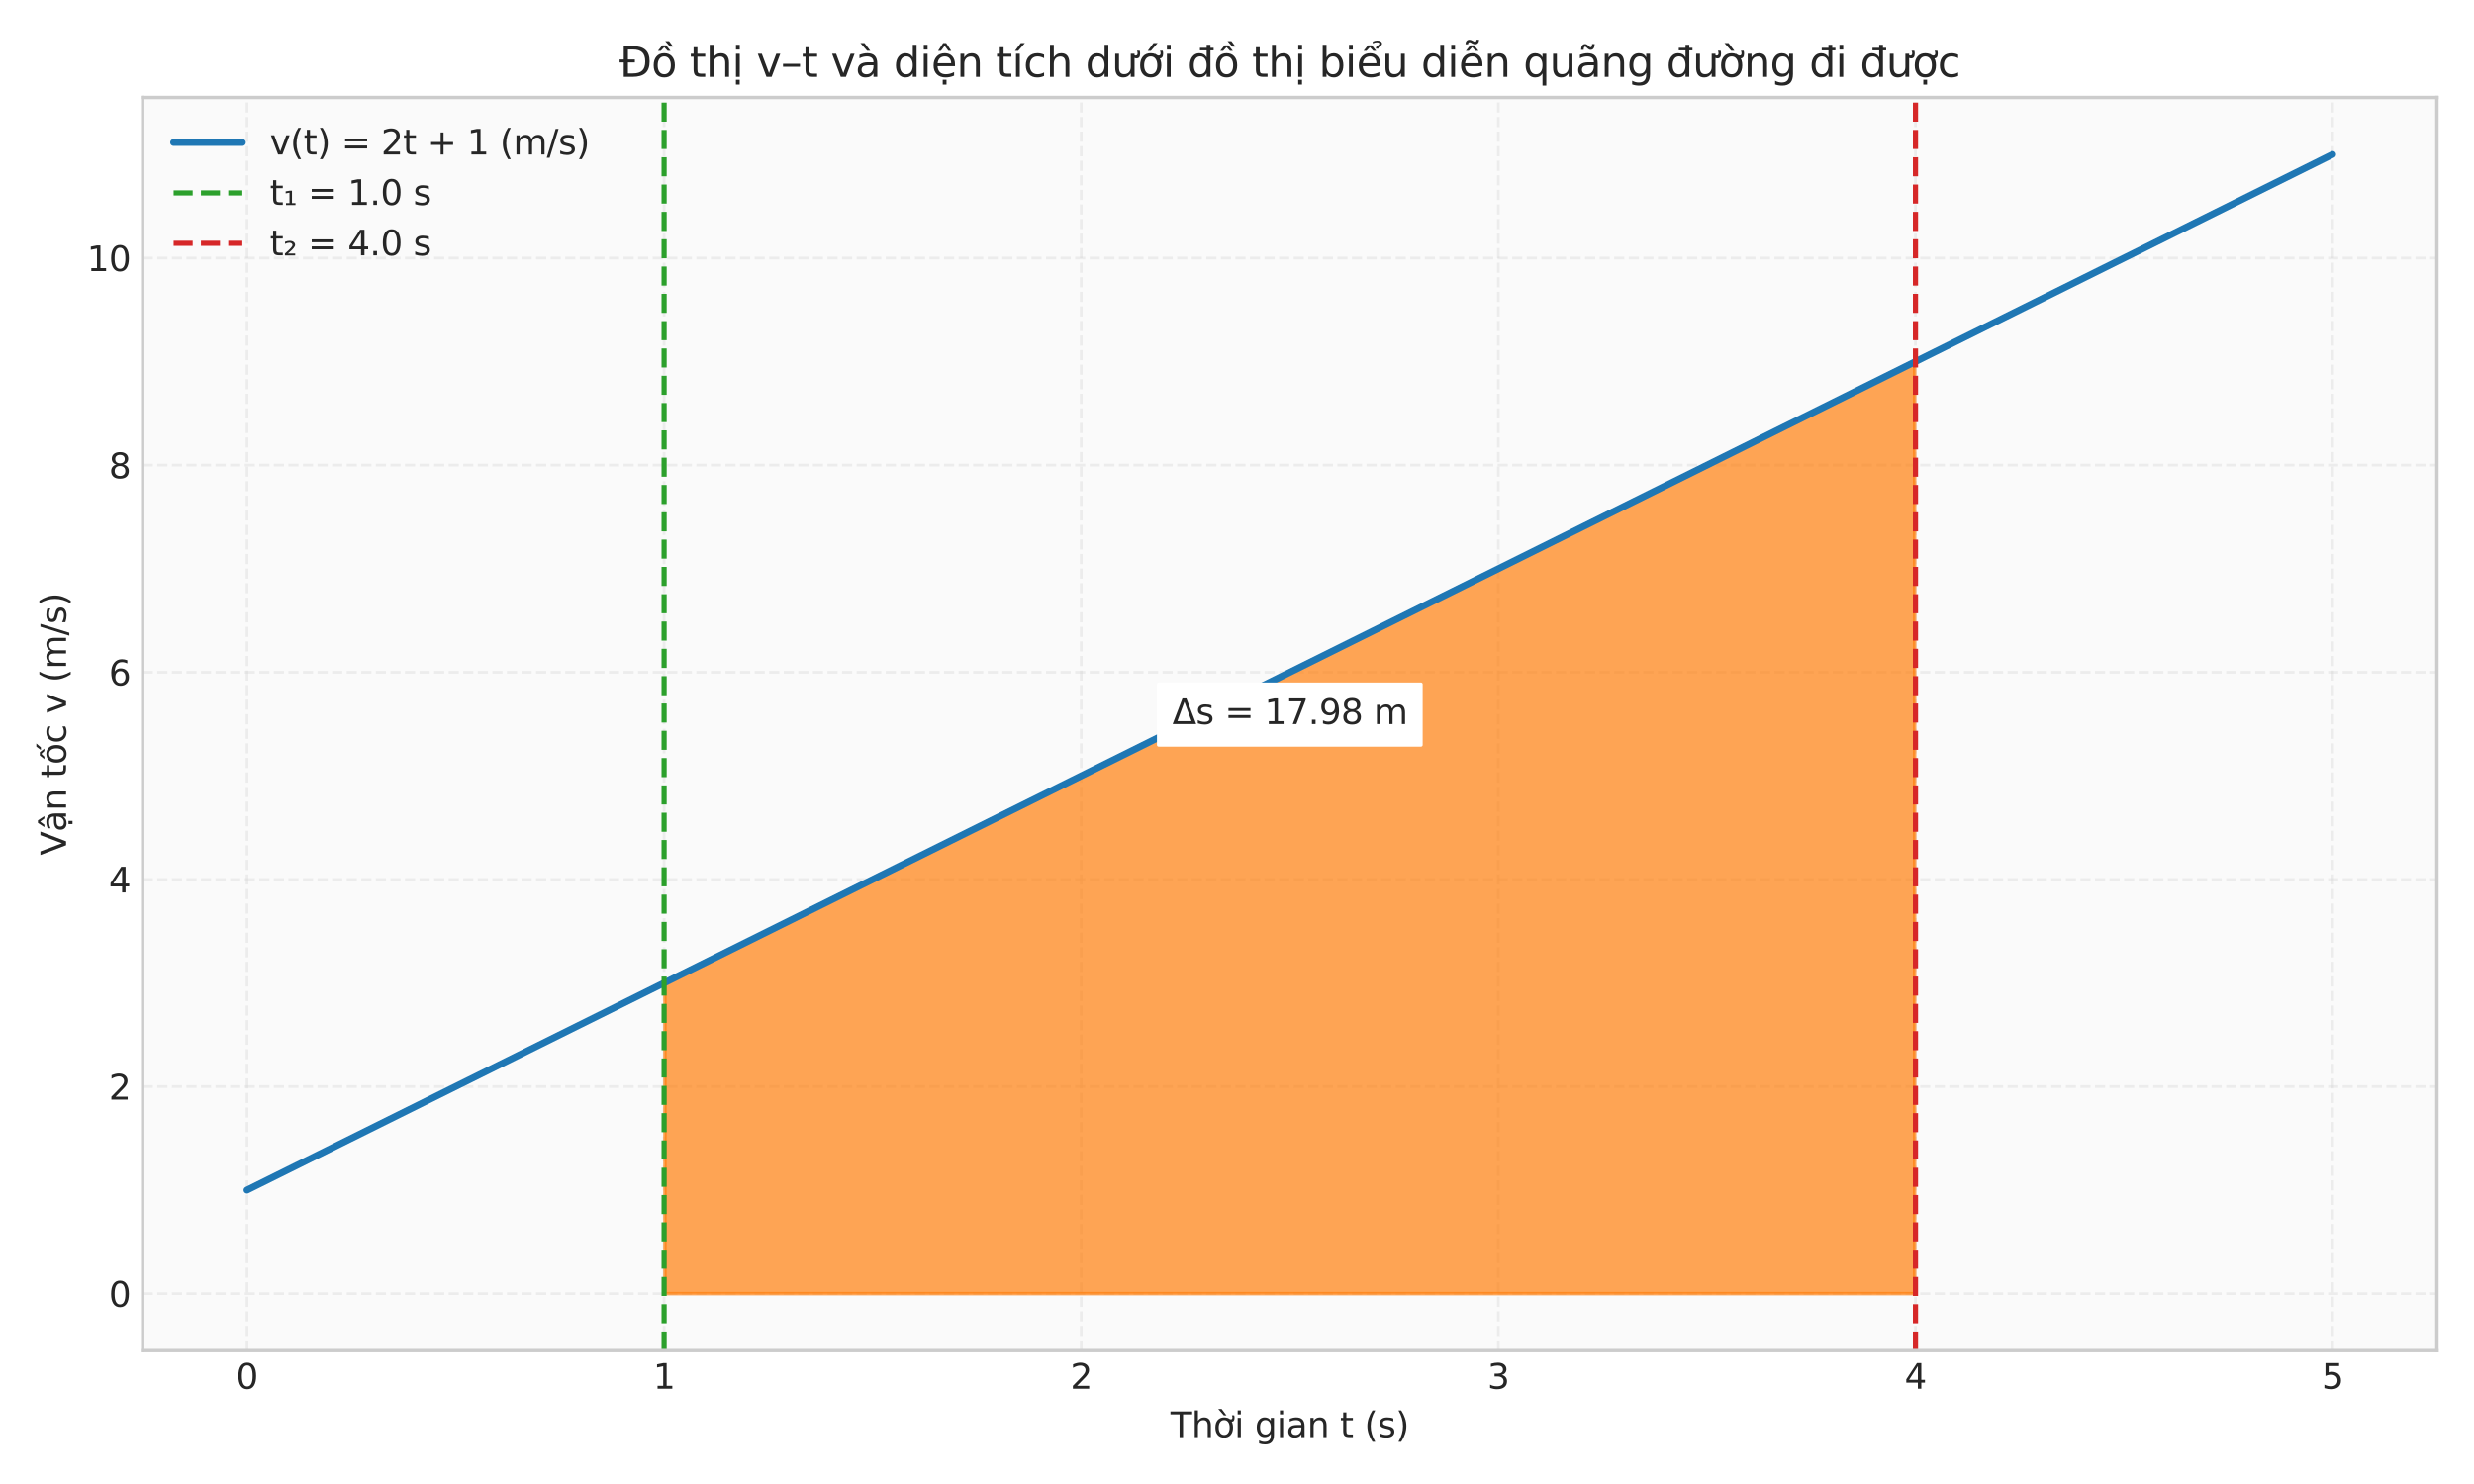 <?xml version="1.0" encoding="utf-8" standalone="no"?>
<!DOCTYPE svg PUBLIC "-//W3C//DTD SVG 1.1//EN"
  "http://www.w3.org/Graphics/SVG/1.1/DTD/svg11.dtd">
<svg xmlns:xlink="http://www.w3.org/1999/xlink" width="720pt" height="432pt" viewBox="0 0 720 432" xmlns="http://www.w3.org/2000/svg" version="1.1">
 <defs>
  <style type="text/css">*{stroke-linejoin: round; stroke-linecap: butt}</style>
 </defs>
 <g id="figure_1">
  <g id="patch_1">
   <path d="M 0 432 
L 720 432 
L 720 0 
L 0 0 
z
" style="fill: #ffffff"/>
  </g>
  <g id="axes_1">
   <g id="patch_2">
    <path d="M 41.531 393.18 
L 709.2 393.18 
L 709.2 28.376 
L 41.531 28.376 
z
" style="fill: #fafafa"/>
   </g>
   <g id="matplotlib.axis_1">
    <g id="xtick_1">
     <g id="line2d_1">
      <path d="M 71.88 393.18 
L 71.88 28.376 
" clip-path="url(#p035bc5ed68)" style="fill: none; stroke-dasharray: 2.96,1.28; stroke-dashoffset: 0; stroke: #cccccc; stroke-opacity: 0.3; stroke-width: 0.8"/>
     </g>
     <g id="line2d_2"/>
     <g id="text_1">
      <!-- 0 -->
      <g style="fill: #262626" transform="translate(68.699 404.278) scale(0.1 -0.1)">
       <defs>
        <path id="DejaVuSans-30" d="M 2034 4250 
Q 1547 4250 1301 3770 
Q 1056 3291 1056 2328 
Q 1056 1369 1301 889 
Q 1547 409 2034 409 
Q 2525 409 2770 889 
Q 3016 1369 3016 2328 
Q 3016 3291 2770 3770 
Q 2525 4250 2034 4250 
z
M 2034 4750 
Q 2819 4750 3233 4129 
Q 3647 3509 3647 2328 
Q 3647 1150 3233 529 
Q 2819 -91 2034 -91 
Q 1250 -91 836 529 
Q 422 1150 422 2328 
Q 422 3509 836 4129 
Q 1250 4750 2034 4750 
z
" transform="scale(0.016)"/>
       </defs>
       <use xlink:href="#DejaVuSans-30"/>
      </g>
     </g>
    </g>
    <g id="xtick_2">
     <g id="line2d_3">
      <path d="M 193.274 393.18 
L 193.274 28.376 
" clip-path="url(#p035bc5ed68)" style="fill: none; stroke-dasharray: 2.96,1.28; stroke-dashoffset: 0; stroke: #cccccc; stroke-opacity: 0.3; stroke-width: 0.8"/>
     </g>
     <g id="line2d_4"/>
     <g id="text_2">
      <!-- 1 -->
      <g style="fill: #262626" transform="translate(190.093 404.278) scale(0.1 -0.1)">
       <defs>
        <path id="DejaVuSans-31" d="M 794 531 
L 1825 531 
L 1825 4091 
L 703 3866 
L 703 4441 
L 1819 4666 
L 2450 4666 
L 2450 531 
L 3481 531 
L 3481 0 
L 794 0 
L 794 531 
z
" transform="scale(0.016)"/>
       </defs>
       <use xlink:href="#DejaVuSans-31"/>
      </g>
     </g>
    </g>
    <g id="xtick_3">
     <g id="line2d_5">
      <path d="M 314.668 393.18 
L 314.668 28.376 
" clip-path="url(#p035bc5ed68)" style="fill: none; stroke-dasharray: 2.96,1.28; stroke-dashoffset: 0; stroke: #cccccc; stroke-opacity: 0.3; stroke-width: 0.8"/>
     </g>
     <g id="line2d_6"/>
     <g id="text_3">
      <!-- 2 -->
      <g style="fill: #262626" transform="translate(311.487 404.278) scale(0.1 -0.1)">
       <defs>
        <path id="DejaVuSans-32" d="M 1228 531 
L 3431 531 
L 3431 0 
L 469 0 
L 469 531 
Q 828 903 1448 1529 
Q 2069 2156 2228 2338 
Q 2531 2678 2651 2914 
Q 2772 3150 2772 3378 
Q 2772 3750 2511 3984 
Q 2250 4219 1831 4219 
Q 1534 4219 1204 4116 
Q 875 4013 500 3803 
L 500 4441 
Q 881 4594 1212 4672 
Q 1544 4750 1819 4750 
Q 2544 4750 2975 4387 
Q 3406 4025 3406 3419 
Q 3406 3131 3298 2873 
Q 3191 2616 2906 2266 
Q 2828 2175 2409 1742 
Q 1991 1309 1228 531 
z
" transform="scale(0.016)"/>
       </defs>
       <use xlink:href="#DejaVuSans-32"/>
      </g>
     </g>
    </g>
    <g id="xtick_4">
     <g id="line2d_7">
      <path d="M 436.063 393.18 
L 436.063 28.376 
" clip-path="url(#p035bc5ed68)" style="fill: none; stroke-dasharray: 2.96,1.28; stroke-dashoffset: 0; stroke: #cccccc; stroke-opacity: 0.3; stroke-width: 0.8"/>
     </g>
     <g id="line2d_8"/>
     <g id="text_4">
      <!-- 3 -->
      <g style="fill: #262626" transform="translate(432.882 404.278) scale(0.1 -0.1)">
       <defs>
        <path id="DejaVuSans-33" d="M 2597 2516 
Q 3050 2419 3304 2112 
Q 3559 1806 3559 1356 
Q 3559 666 3084 287 
Q 2609 -91 1734 -91 
Q 1441 -91 1130 -33 
Q 819 25 488 141 
L 488 750 
Q 750 597 1062 519 
Q 1375 441 1716 441 
Q 2309 441 2620 675 
Q 2931 909 2931 1356 
Q 2931 1769 2642 2001 
Q 2353 2234 1838 2234 
L 1294 2234 
L 1294 2753 
L 1863 2753 
Q 2328 2753 2575 2939 
Q 2822 3125 2822 3475 
Q 2822 3834 2567 4026 
Q 2313 4219 1838 4219 
Q 1578 4219 1281 4162 
Q 984 4106 628 3988 
L 628 4550 
Q 988 4650 1302 4700 
Q 1616 4750 1894 4750 
Q 2613 4750 3031 4423 
Q 3450 4097 3450 3541 
Q 3450 3153 3228 2886 
Q 3006 2619 2597 2516 
z
" transform="scale(0.016)"/>
       </defs>
       <use xlink:href="#DejaVuSans-33"/>
      </g>
     </g>
    </g>
    <g id="xtick_5">
     <g id="line2d_9">
      <path d="M 557.457 393.18 
L 557.457 28.376 
" clip-path="url(#p035bc5ed68)" style="fill: none; stroke-dasharray: 2.96,1.28; stroke-dashoffset: 0; stroke: #cccccc; stroke-opacity: 0.3; stroke-width: 0.8"/>
     </g>
     <g id="line2d_10"/>
     <g id="text_5">
      <!-- 4 -->
      <g style="fill: #262626" transform="translate(554.276 404.278) scale(0.1 -0.1)">
       <defs>
        <path id="DejaVuSans-34" d="M 2419 4116 
L 825 1625 
L 2419 1625 
L 2419 4116 
z
M 2253 4666 
L 3047 4666 
L 3047 1625 
L 3713 1625 
L 3713 1100 
L 3047 1100 
L 3047 0 
L 2419 0 
L 2419 1100 
L 313 1100 
L 313 1709 
L 2253 4666 
z
" transform="scale(0.016)"/>
       </defs>
       <use xlink:href="#DejaVuSans-34"/>
      </g>
     </g>
    </g>
    <g id="xtick_6">
     <g id="line2d_11">
      <path d="M 678.851 393.18 
L 678.851 28.376 
" clip-path="url(#p035bc5ed68)" style="fill: none; stroke-dasharray: 2.96,1.28; stroke-dashoffset: 0; stroke: #cccccc; stroke-opacity: 0.3; stroke-width: 0.8"/>
     </g>
     <g id="line2d_12"/>
     <g id="text_6">
      <!-- 5 -->
      <g style="fill: #262626" transform="translate(675.67 404.278) scale(0.1 -0.1)">
       <defs>
        <path id="DejaVuSans-35" d="M 691 4666 
L 3169 4666 
L 3169 4134 
L 1269 4134 
L 1269 2991 
Q 1406 3038 1543 3061 
Q 1681 3084 1819 3084 
Q 2600 3084 3056 2656 
Q 3513 2228 3513 1497 
Q 3513 744 3044 326 
Q 2575 -91 1722 -91 
Q 1428 -91 1123 -41 
Q 819 9 494 109 
L 494 744 
Q 775 591 1075 516 
Q 1375 441 1709 441 
Q 2250 441 2565 725 
Q 2881 1009 2881 1497 
Q 2881 1984 2565 2268 
Q 2250 2553 1709 2553 
Q 1456 2553 1204 2497 
Q 953 2441 691 2322 
L 691 4666 
z
" transform="scale(0.016)"/>
       </defs>
       <use xlink:href="#DejaVuSans-35"/>
      </g>
     </g>
    </g>
    <g id="text_7">
     <!-- Thời gian t (s) -->
     <g style="fill: #262626" transform="translate(340.665 418.357) scale(0.1 -0.1)">
      <defs>
       <path id="DejaVuSans-54" d="M -19 4666 
L 3928 4666 
L 3928 4134 
L 2272 4134 
L 2272 0 
L 1638 0 
L 1638 4134 
L -19 4134 
L -19 4666 
z
" transform="scale(0.016)"/>
       <path id="DejaVuSans-68" d="M 3513 2113 
L 3513 0 
L 2938 0 
L 2938 2094 
Q 2938 2591 2744 2837 
Q 2550 3084 2163 3084 
Q 1697 3084 1428 2787 
Q 1159 2491 1159 1978 
L 1159 0 
L 581 0 
L 581 4863 
L 1159 4863 
L 1159 2956 
Q 1366 3272 1645 3428 
Q 1925 3584 2291 3584 
Q 2894 3584 3203 3211 
Q 3513 2838 3513 2113 
z
" transform="scale(0.016)"/>
       <path id="DejaVuSans-1edd" d="M 1507 5119 
L 2388 3950 
L 1910 3950 
L 891 5119 
L 1507 5119 
z
M 2622 3136 
L 2622 3508 
Q 2813 3367 2950 3300 
Q 3088 3233 3185 3233 
Q 3328 3233 3400 3319 
Q 3472 3405 3472 3573 
Q 3472 3673 3448 3770 
Q 3425 3867 3378 3964 
L 3794 3964 
Q 3825 3845 3840 3739 
Q 3856 3633 3856 3539 
Q 3856 3158 3720 2978 
Q 3585 2798 3294 2798 
Q 3144 2798 2980 2881 
Q 2816 2964 2622 3136 
z
M 1975 3097 
Q 1513 3097 1244 2736 
Q 975 2375 975 1747 
Q 975 1119 1242 758 
Q 1510 397 1975 397 
Q 2435 397 2703 759 
Q 2972 1122 2972 1747 
Q 2972 2369 2703 2733 
Q 2435 3097 1975 3097 
z
M 1975 3584 
Q 2725 3584 3153 3096 
Q 3582 2609 3582 1747 
Q 3582 888 3153 398 
Q 2725 -91 1975 -91 
Q 1222 -91 795 398 
Q 369 888 369 1747 
Q 369 2609 795 3096 
Q 1222 3584 1975 3584 
z
" transform="scale(0.016)"/>
       <path id="DejaVuSans-69" d="M 603 3500 
L 1178 3500 
L 1178 0 
L 603 0 
L 603 3500 
z
M 603 4863 
L 1178 4863 
L 1178 4134 
L 603 4134 
L 603 4863 
z
" transform="scale(0.016)"/>
       <path id="DejaVuSans-20" transform="scale(0.016)"/>
       <path id="DejaVuSans-67" d="M 2906 1791 
Q 2906 2416 2648 2759 
Q 2391 3103 1925 3103 
Q 1463 3103 1205 2759 
Q 947 2416 947 1791 
Q 947 1169 1205 825 
Q 1463 481 1925 481 
Q 2391 481 2648 825 
Q 2906 1169 2906 1791 
z
M 3481 434 
Q 3481 -459 3084 -895 
Q 2688 -1331 1869 -1331 
Q 1566 -1331 1297 -1286 
Q 1028 -1241 775 -1147 
L 775 -588 
Q 1028 -725 1275 -790 
Q 1522 -856 1778 -856 
Q 2344 -856 2625 -561 
Q 2906 -266 2906 331 
L 2906 616 
Q 2728 306 2450 153 
Q 2172 0 1784 0 
Q 1141 0 747 490 
Q 353 981 353 1791 
Q 353 2603 747 3093 
Q 1141 3584 1784 3584 
Q 2172 3584 2450 3431 
Q 2728 3278 2906 2969 
L 2906 3500 
L 3481 3500 
L 3481 434 
z
" transform="scale(0.016)"/>
       <path id="DejaVuSans-61" d="M 2194 1759 
Q 1497 1759 1228 1600 
Q 959 1441 959 1056 
Q 959 750 1161 570 
Q 1363 391 1709 391 
Q 2188 391 2477 730 
Q 2766 1069 2766 1631 
L 2766 1759 
L 2194 1759 
z
M 3341 1997 
L 3341 0 
L 2766 0 
L 2766 531 
Q 2569 213 2275 61 
Q 1981 -91 1556 -91 
Q 1019 -91 701 211 
Q 384 513 384 1019 
Q 384 1609 779 1909 
Q 1175 2209 1959 2209 
L 2766 2209 
L 2766 2266 
Q 2766 2663 2505 2880 
Q 2244 3097 1772 3097 
Q 1472 3097 1187 3025 
Q 903 2953 641 2809 
L 641 3341 
Q 956 3463 1253 3523 
Q 1550 3584 1831 3584 
Q 2591 3584 2966 3190 
Q 3341 2797 3341 1997 
z
" transform="scale(0.016)"/>
       <path id="DejaVuSans-6e" d="M 3513 2113 
L 3513 0 
L 2938 0 
L 2938 2094 
Q 2938 2591 2744 2837 
Q 2550 3084 2163 3084 
Q 1697 3084 1428 2787 
Q 1159 2491 1159 1978 
L 1159 0 
L 581 0 
L 581 3500 
L 1159 3500 
L 1159 2956 
Q 1366 3272 1645 3428 
Q 1925 3584 2291 3584 
Q 2894 3584 3203 3211 
Q 3513 2838 3513 2113 
z
" transform="scale(0.016)"/>
       <path id="DejaVuSans-74" d="M 1172 4494 
L 1172 3500 
L 2356 3500 
L 2356 3053 
L 1172 3053 
L 1172 1153 
Q 1172 725 1289 603 
Q 1406 481 1766 481 
L 2356 481 
L 2356 0 
L 1766 0 
Q 1100 0 847 248 
Q 594 497 594 1153 
L 594 3053 
L 172 3053 
L 172 3500 
L 594 3500 
L 594 4494 
L 1172 4494 
z
" transform="scale(0.016)"/>
       <path id="DejaVuSans-28" d="M 1984 4856 
Q 1566 4138 1362 3434 
Q 1159 2731 1159 2009 
Q 1159 1288 1364 580 
Q 1569 -128 1984 -844 
L 1484 -844 
Q 1016 -109 783 600 
Q 550 1309 550 2009 
Q 550 2706 781 3412 
Q 1013 4119 1484 4856 
L 1984 4856 
z
" transform="scale(0.016)"/>
       <path id="DejaVuSans-73" d="M 2834 3397 
L 2834 2853 
Q 2591 2978 2328 3040 
Q 2066 3103 1784 3103 
Q 1356 3103 1142 2972 
Q 928 2841 928 2578 
Q 928 2378 1081 2264 
Q 1234 2150 1697 2047 
L 1894 2003 
Q 2506 1872 2764 1633 
Q 3022 1394 3022 966 
Q 3022 478 2636 193 
Q 2250 -91 1575 -91 
Q 1294 -91 989 -36 
Q 684 19 347 128 
L 347 722 
Q 666 556 975 473 
Q 1284 391 1588 391 
Q 1994 391 2212 530 
Q 2431 669 2431 922 
Q 2431 1156 2273 1281 
Q 2116 1406 1581 1522 
L 1381 1569 
Q 847 1681 609 1914 
Q 372 2147 372 2553 
Q 372 3047 722 3315 
Q 1072 3584 1716 3584 
Q 2034 3584 2315 3537 
Q 2597 3491 2834 3397 
z
" transform="scale(0.016)"/>
       <path id="DejaVuSans-29" d="M 513 4856 
L 1013 4856 
Q 1481 4119 1714 3412 
Q 1947 2706 1947 2009 
Q 1947 1309 1714 600 
Q 1481 -109 1013 -844 
L 513 -844 
Q 928 -128 1133 580 
Q 1338 1288 1338 2009 
Q 1338 2731 1133 3434 
Q 928 4138 513 4856 
z
" transform="scale(0.016)"/>
      </defs>
      <use xlink:href="#DejaVuSans-54"/>
      <use xlink:href="#DejaVuSans-68" transform="translate(61.084 0)"/>
      <use xlink:href="#DejaVuSans-1edd" transform="translate(124.463 0)"/>
      <use xlink:href="#DejaVuSans-69" transform="translate(185.645 0)"/>
      <use xlink:href="#DejaVuSans-20" transform="translate(213.428 0)"/>
      <use xlink:href="#DejaVuSans-67" transform="translate(245.215 0)"/>
      <use xlink:href="#DejaVuSans-69" transform="translate(308.691 0)"/>
      <use xlink:href="#DejaVuSans-61" transform="translate(336.475 0)"/>
      <use xlink:href="#DejaVuSans-6e" transform="translate(397.754 0)"/>
      <use xlink:href="#DejaVuSans-20" transform="translate(461.133 0)"/>
      <use xlink:href="#DejaVuSans-74" transform="translate(492.92 0)"/>
      <use xlink:href="#DejaVuSans-20" transform="translate(532.129 0)"/>
      <use xlink:href="#DejaVuSans-28" transform="translate(563.916 0)"/>
      <use xlink:href="#DejaVuSans-73" transform="translate(602.93 0)"/>
      <use xlink:href="#DejaVuSans-29" transform="translate(655.029 0)"/>
     </g>
    </g>
   </g>
   <g id="matplotlib.axis_2">
    <g id="ytick_1">
     <g id="line2d_13">
      <path d="M 41.531 376.598 
L 709.2 376.598 
" clip-path="url(#p035bc5ed68)" style="fill: none; stroke-dasharray: 2.96,1.28; stroke-dashoffset: 0; stroke: #cccccc; stroke-opacity: 0.3; stroke-width: 0.8"/>
     </g>
     <g id="line2d_14"/>
     <g id="text_8">
      <!-- 0 -->
      <g style="fill: #262626" transform="translate(31.669 380.397) scale(0.1 -0.1)">
       <use xlink:href="#DejaVuSans-30"/>
      </g>
     </g>
    </g>
    <g id="ytick_2">
     <g id="line2d_15">
      <path d="M 41.531 316.3 
L 709.2 316.3 
" clip-path="url(#p035bc5ed68)" style="fill: none; stroke-dasharray: 2.96,1.28; stroke-dashoffset: 0; stroke: #cccccc; stroke-opacity: 0.3; stroke-width: 0.8"/>
     </g>
     <g id="line2d_16"/>
     <g id="text_9">
      <!-- 2 -->
      <g style="fill: #262626" transform="translate(31.669 320.099) scale(0.1 -0.1)">
       <use xlink:href="#DejaVuSans-32"/>
      </g>
     </g>
    </g>
    <g id="ytick_3">
     <g id="line2d_17">
      <path d="M 41.531 256.002 
L 709.2 256.002 
" clip-path="url(#p035bc5ed68)" style="fill: none; stroke-dasharray: 2.96,1.28; stroke-dashoffset: 0; stroke: #cccccc; stroke-opacity: 0.3; stroke-width: 0.8"/>
     </g>
     <g id="line2d_18"/>
     <g id="text_10">
      <!-- 4 -->
      <g style="fill: #262626" transform="translate(31.669 259.801) scale(0.1 -0.1)">
       <use xlink:href="#DejaVuSans-34"/>
      </g>
     </g>
    </g>
    <g id="ytick_4">
     <g id="line2d_19">
      <path d="M 41.531 195.704 
L 709.2 195.704 
" clip-path="url(#p035bc5ed68)" style="fill: none; stroke-dasharray: 2.96,1.28; stroke-dashoffset: 0; stroke: #cccccc; stroke-opacity: 0.3; stroke-width: 0.8"/>
     </g>
     <g id="line2d_20"/>
     <g id="text_11">
      <!-- 6 -->
      <g style="fill: #262626" transform="translate(31.669 199.503) scale(0.1 -0.1)">
       <defs>
        <path id="DejaVuSans-36" d="M 2113 2584 
Q 1688 2584 1439 2293 
Q 1191 2003 1191 1497 
Q 1191 994 1439 701 
Q 1688 409 2113 409 
Q 2538 409 2786 701 
Q 3034 994 3034 1497 
Q 3034 2003 2786 2293 
Q 2538 2584 2113 2584 
z
M 3366 4563 
L 3366 3988 
Q 3128 4100 2886 4159 
Q 2644 4219 2406 4219 
Q 1781 4219 1451 3797 
Q 1122 3375 1075 2522 
Q 1259 2794 1537 2939 
Q 1816 3084 2150 3084 
Q 2853 3084 3261 2657 
Q 3669 2231 3669 1497 
Q 3669 778 3244 343 
Q 2819 -91 2113 -91 
Q 1303 -91 875 529 
Q 447 1150 447 2328 
Q 447 3434 972 4092 
Q 1497 4750 2381 4750 
Q 2619 4750 2861 4703 
Q 3103 4656 3366 4563 
z
" transform="scale(0.016)"/>
       </defs>
       <use xlink:href="#DejaVuSans-36"/>
      </g>
     </g>
    </g>
    <g id="ytick_5">
     <g id="line2d_21">
      <path d="M 41.531 135.405 
L 709.2 135.405 
" clip-path="url(#p035bc5ed68)" style="fill: none; stroke-dasharray: 2.96,1.28; stroke-dashoffset: 0; stroke: #cccccc; stroke-opacity: 0.3; stroke-width: 0.8"/>
     </g>
     <g id="line2d_22"/>
     <g id="text_12">
      <!-- 8 -->
      <g style="fill: #262626" transform="translate(31.669 139.205) scale(0.1 -0.1)">
       <defs>
        <path id="DejaVuSans-38" d="M 2034 2216 
Q 1584 2216 1326 1975 
Q 1069 1734 1069 1313 
Q 1069 891 1326 650 
Q 1584 409 2034 409 
Q 2484 409 2743 651 
Q 3003 894 3003 1313 
Q 3003 1734 2745 1975 
Q 2488 2216 2034 2216 
z
M 1403 2484 
Q 997 2584 770 2862 
Q 544 3141 544 3541 
Q 544 4100 942 4425 
Q 1341 4750 2034 4750 
Q 2731 4750 3128 4425 
Q 3525 4100 3525 3541 
Q 3525 3141 3298 2862 
Q 3072 2584 2669 2484 
Q 3125 2378 3379 2068 
Q 3634 1759 3634 1313 
Q 3634 634 3220 271 
Q 2806 -91 2034 -91 
Q 1263 -91 848 271 
Q 434 634 434 1313 
Q 434 1759 690 2068 
Q 947 2378 1403 2484 
z
M 1172 3481 
Q 1172 3119 1398 2916 
Q 1625 2713 2034 2713 
Q 2441 2713 2670 2916 
Q 2900 3119 2900 3481 
Q 2900 3844 2670 4047 
Q 2441 4250 2034 4250 
Q 1625 4250 1398 4047 
Q 1172 3844 1172 3481 
z
" transform="scale(0.016)"/>
       </defs>
       <use xlink:href="#DejaVuSans-38"/>
      </g>
     </g>
    </g>
    <g id="ytick_6">
     <g id="line2d_23">
      <path d="M 41.531 75.107 
L 709.2 75.107 
" clip-path="url(#p035bc5ed68)" style="fill: none; stroke-dasharray: 2.96,1.28; stroke-dashoffset: 0; stroke: #cccccc; stroke-opacity: 0.3; stroke-width: 0.8"/>
     </g>
     <g id="line2d_24"/>
     <g id="text_13">
      <!-- 10 -->
      <g style="fill: #262626" transform="translate(25.306 78.907) scale(0.1 -0.1)">
       <use xlink:href="#DejaVuSans-31"/>
       <use xlink:href="#DejaVuSans-30" transform="translate(63.623 0)"/>
      </g>
     </g>
    </g>
    <g id="text_14">
     <!-- Vận tốc v (m/s) -->
     <g style="fill: #262626" transform="translate(19.227 248.988) rotate(-90) scale(0.1 -0.1)">
      <defs>
       <path id="DejaVuSans-56" d="M 1831 0 
L 50 4666 
L 709 4666 
L 2188 738 
L 3669 4666 
L 4325 4666 
L 2547 0 
L 1831 0 
z
" transform="scale(0.016)"/>
       <path id="DejaVuSans-1ead" d="M 2194 1759 
Q 1497 1759 1228 1600 
Q 959 1441 959 1056 
Q 959 750 1161 570 
Q 1363 391 1709 391 
Q 2188 391 2477 730 
Q 2766 1069 2766 1631 
L 2766 1759 
L 2194 1759 
z
M 3341 1997 
L 3341 0 
L 2766 0 
L 2766 531 
Q 2569 213 2275 61 
Q 1981 -91 1556 -91 
Q 1019 -91 701 211 
Q 384 513 384 1019 
Q 384 1609 779 1909 
Q 1175 2209 1959 2209 
L 2766 2209 
L 2766 2266 
Q 2766 2663 2505 2880 
Q 2244 3097 1772 3097 
Q 1472 3097 1187 3025 
Q 903 2953 641 2809 
L 641 3341 
Q 956 3463 1253 3523 
Q 1550 3584 1831 3584 
Q 2591 3584 2966 3190 
Q 3341 2797 3341 1997 
z
M 1625 5119 
L 2087 5119 
L 2853 3944 
L 2419 3944 
L 1856 4709 
L 1294 3944 
L 859 3944 
L 1625 5119 
z
M 1410 -441 
L 1985 -441 
L 1985 -1172 
L 1410 -1172 
L 1410 -441 
z
" transform="scale(0.016)"/>
       <path id="DejaVuSans-1ed1" d="M 1658 4775 
L 2246 4775 
L 2905 3944 
L 2471 3944 
L 1952 4500 
L 1433 3944 
L 999 3944 
L 1658 4775 
z
M 3268 5409 
L 3846 5409 
L 3134 4584 
L 2655 4584 
L 3268 5409 
z
M 1959 3097 
Q 1497 3097 1228 2736 
Q 959 2375 959 1747 
Q 959 1119 1226 758 
Q 1494 397 1959 397 
Q 2419 397 2687 759 
Q 2956 1122 2956 1747 
Q 2956 2369 2687 2733 
Q 2419 3097 1959 3097 
z
M 1959 3584 
Q 2709 3584 3137 3096 
Q 3566 2609 3566 1747 
Q 3566 888 3137 398 
Q 2709 -91 1959 -91 
Q 1206 -91 779 398 
Q 353 888 353 1747 
Q 353 2609 779 3096 
Q 1206 3584 1959 3584 
z
" transform="scale(0.016)"/>
       <path id="DejaVuSans-63" d="M 3122 3366 
L 3122 2828 
Q 2878 2963 2633 3030 
Q 2388 3097 2138 3097 
Q 1578 3097 1268 2742 
Q 959 2388 959 1747 
Q 959 1106 1268 751 
Q 1578 397 2138 397 
Q 2388 397 2633 464 
Q 2878 531 3122 666 
L 3122 134 
Q 2881 22 2623 -34 
Q 2366 -91 2075 -91 
Q 1284 -91 818 406 
Q 353 903 353 1747 
Q 353 2603 823 3093 
Q 1294 3584 2113 3584 
Q 2378 3584 2631 3529 
Q 2884 3475 3122 3366 
z
" transform="scale(0.016)"/>
       <path id="DejaVuSans-76" d="M 191 3500 
L 800 3500 
L 1894 563 
L 2988 3500 
L 3597 3500 
L 2284 0 
L 1503 0 
L 191 3500 
z
" transform="scale(0.016)"/>
       <path id="DejaVuSans-6d" d="M 3328 2828 
Q 3544 3216 3844 3400 
Q 4144 3584 4550 3584 
Q 5097 3584 5394 3201 
Q 5691 2819 5691 2113 
L 5691 0 
L 5113 0 
L 5113 2094 
Q 5113 2597 4934 2840 
Q 4756 3084 4391 3084 
Q 3944 3084 3684 2787 
Q 3425 2491 3425 1978 
L 3425 0 
L 2847 0 
L 2847 2094 
Q 2847 2600 2669 2842 
Q 2491 3084 2119 3084 
Q 1678 3084 1418 2786 
Q 1159 2488 1159 1978 
L 1159 0 
L 581 0 
L 581 3500 
L 1159 3500 
L 1159 2956 
Q 1356 3278 1631 3431 
Q 1906 3584 2284 3584 
Q 2666 3584 2933 3390 
Q 3200 3197 3328 2828 
z
" transform="scale(0.016)"/>
       <path id="DejaVuSans-2f" d="M 1625 4666 
L 2156 4666 
L 531 -594 
L 0 -594 
L 1625 4666 
z
" transform="scale(0.016)"/>
      </defs>
      <use xlink:href="#DejaVuSans-56"/>
      <use xlink:href="#DejaVuSans-1ead" transform="translate(68.408 0)"/>
      <use xlink:href="#DejaVuSans-6e" transform="translate(129.688 0)"/>
      <use xlink:href="#DejaVuSans-20" transform="translate(193.066 0)"/>
      <use xlink:href="#DejaVuSans-74" transform="translate(224.854 0)"/>
      <use xlink:href="#DejaVuSans-1ed1" transform="translate(264.062 0)"/>
      <use xlink:href="#DejaVuSans-63" transform="translate(325.244 0)"/>
      <use xlink:href="#DejaVuSans-20" transform="translate(380.225 0)"/>
      <use xlink:href="#DejaVuSans-76" transform="translate(412.012 0)"/>
      <use xlink:href="#DejaVuSans-20" transform="translate(471.191 0)"/>
      <use xlink:href="#DejaVuSans-28" transform="translate(502.979 0)"/>
      <use xlink:href="#DejaVuSans-6d" transform="translate(541.992 0)"/>
      <use xlink:href="#DejaVuSans-2f" transform="translate(639.404 0)"/>
      <use xlink:href="#DejaVuSans-73" transform="translate(673.096 0)"/>
      <use xlink:href="#DejaVuSans-29" transform="translate(725.195 0)"/>
     </g>
    </g>
   </g>
   <g id="FillBetweenPolyCollection_1">
    <defs>
     <path id="mbb21ebf9a4" d="M 193.517 -55.402 
L 193.517 -145.97 
L 194.734 -146.574 
L 195.95 -147.178 
L 197.167 -147.783 
L 198.383 -148.387 
L 199.599 -148.991 
L 200.816 -149.595 
L 202.032 -150.199 
L 203.248 -150.804 
L 204.465 -151.408 
L 205.681 -152.012 
L 206.898 -152.616 
L 208.114 -153.22 
L 209.33 -153.825 
L 210.547 -154.429 
L 211.763 -155.033 
L 212.979 -155.637 
L 214.196 -156.241 
L 215.412 -156.845 
L 216.629 -157.45 
L 217.845 -158.054 
L 219.061 -158.658 
L 220.278 -159.262 
L 221.494 -159.866 
L 222.71 -160.471 
L 223.927 -161.075 
L 225.143 -161.679 
L 226.36 -162.283 
L 227.576 -162.887 
L 228.792 -163.492 
L 230.009 -164.096 
L 231.225 -164.7 
L 232.441 -165.304 
L 233.658 -165.908 
L 234.874 -166.512 
L 236.091 -167.117 
L 237.307 -167.721 
L 238.523 -168.325 
L 239.74 -168.929 
L 240.956 -169.533 
L 242.172 -170.138 
L 243.389 -170.742 
L 244.605 -171.346 
L 245.822 -171.95 
L 247.038 -172.554 
L 248.254 -173.159 
L 249.471 -173.763 
L 250.687 -174.367 
L 251.903 -174.971 
L 253.12 -175.575 
L 254.336 -176.18 
L 255.553 -176.784 
L 256.769 -177.388 
L 257.985 -177.992 
L 259.202 -178.596 
L 260.418 -179.2 
L 261.634 -179.805 
L 262.851 -180.409 
L 264.067 -181.013 
L 265.284 -181.617 
L 266.5 -182.221 
L 267.716 -182.826 
L 268.933 -183.43 
L 270.149 -184.034 
L 271.365 -184.638 
L 272.582 -185.242 
L 273.798 -185.847 
L 275.015 -186.451 
L 276.231 -187.055 
L 277.447 -187.659 
L 278.664 -188.263 
L 279.88 -188.868 
L 281.096 -189.472 
L 282.313 -190.076 
L 283.529 -190.68 
L 284.746 -191.284 
L 285.962 -191.888 
L 287.178 -192.493 
L 288.395 -193.097 
L 289.611 -193.701 
L 290.827 -194.305 
L 292.044 -194.909 
L 293.26 -195.514 
L 294.477 -196.118 
L 295.693 -196.722 
L 296.909 -197.326 
L 298.126 -197.93 
L 299.342 -198.535 
L 300.559 -199.139 
L 301.775 -199.743 
L 302.991 -200.347 
L 304.208 -200.951 
L 305.424 -201.555 
L 306.64 -202.16 
L 307.857 -202.764 
L 309.073 -203.368 
L 310.29 -203.972 
L 311.506 -204.576 
L 312.722 -205.181 
L 313.939 -205.785 
L 315.155 -206.389 
L 316.371 -206.993 
L 317.588 -207.597 
L 318.804 -208.202 
L 320.021 -208.806 
L 321.237 -209.41 
L 322.453 -210.014 
L 323.67 -210.618 
L 324.886 -211.223 
L 326.102 -211.827 
L 327.319 -212.431 
L 328.535 -213.035 
L 329.752 -213.639 
L 330.968 -214.243 
L 332.184 -214.848 
L 333.401 -215.452 
L 334.617 -216.056 
L 335.833 -216.66 
L 337.05 -217.264 
L 338.266 -217.869 
L 339.483 -218.473 
L 340.699 -219.077 
L 341.915 -219.681 
L 343.132 -220.285 
L 344.348 -220.89 
L 345.564 -221.494 
L 346.781 -222.098 
L 347.997 -222.702 
L 349.214 -223.306 
L 350.43 -223.911 
L 351.646 -224.515 
L 352.863 -225.119 
L 354.079 -225.723 
L 355.295 -226.327 
L 356.512 -226.931 
L 357.728 -227.536 
L 358.945 -228.14 
L 360.161 -228.744 
L 361.377 -229.348 
L 362.594 -229.952 
L 363.81 -230.557 
L 365.026 -231.161 
L 366.243 -231.765 
L 367.459 -232.369 
L 368.676 -232.973 
L 369.892 -233.578 
L 371.108 -234.182 
L 372.325 -234.786 
L 373.541 -235.39 
L 374.757 -235.994 
L 375.974 -236.599 
L 377.19 -237.203 
L 378.407 -237.807 
L 379.623 -238.411 
L 380.839 -239.015 
L 382.056 -239.619 
L 383.272 -240.224 
L 384.488 -240.828 
L 385.705 -241.432 
L 386.921 -242.036 
L 388.138 -242.64 
L 389.354 -243.245 
L 390.57 -243.849 
L 391.787 -244.453 
L 393.003 -245.057 
L 394.219 -245.661 
L 395.436 -246.266 
L 396.652 -246.87 
L 397.869 -247.474 
L 399.085 -248.078 
L 400.301 -248.682 
L 401.518 -249.286 
L 402.734 -249.891 
L 403.95 -250.495 
L 405.167 -251.099 
L 406.383 -251.703 
L 407.6 -252.307 
L 408.816 -252.912 
L 410.032 -253.516 
L 411.249 -254.12 
L 412.465 -254.724 
L 413.681 -255.328 
L 414.898 -255.933 
L 416.114 -256.537 
L 417.331 -257.141 
L 418.547 -257.745 
L 419.763 -258.349 
L 420.98 -258.954 
L 422.196 -259.558 
L 423.412 -260.162 
L 424.629 -260.766 
L 425.845 -261.37 
L 427.062 -261.974 
L 428.278 -262.579 
L 429.494 -263.183 
L 430.711 -263.787 
L 431.927 -264.391 
L 433.143 -264.995 
L 434.36 -265.6 
L 435.576 -266.204 
L 436.793 -266.808 
L 438.009 -267.412 
L 439.225 -268.016 
L 440.442 -268.621 
L 441.658 -269.225 
L 442.874 -269.829 
L 444.091 -270.433 
L 445.307 -271.037 
L 446.524 -271.642 
L 447.74 -272.246 
L 448.956 -272.85 
L 450.173 -273.454 
L 451.389 -274.058 
L 452.605 -274.662 
L 453.822 -275.267 
L 455.038 -275.871 
L 456.255 -276.475 
L 457.471 -277.079 
L 458.687 -277.683 
L 459.904 -278.288 
L 461.12 -278.892 
L 462.337 -279.496 
L 463.553 -280.1 
L 464.769 -280.704 
L 465.986 -281.309 
L 467.202 -281.913 
L 468.418 -282.517 
L 469.635 -283.121 
L 470.851 -283.725 
L 472.068 -284.329 
L 473.284 -284.934 
L 474.5 -285.538 
L 475.717 -286.142 
L 476.933 -286.746 
L 478.149 -287.35 
L 479.366 -287.955 
L 480.582 -288.559 
L 481.799 -289.163 
L 483.015 -289.767 
L 484.231 -290.371 
L 485.448 -290.976 
L 486.664 -291.58 
L 487.88 -292.184 
L 489.097 -292.788 
L 490.313 -293.392 
L 491.53 -293.997 
L 492.746 -294.601 
L 493.962 -295.205 
L 495.179 -295.809 
L 496.395 -296.413 
L 497.611 -297.017 
L 498.828 -297.622 
L 500.044 -298.226 
L 501.261 -298.83 
L 502.477 -299.434 
L 503.693 -300.038 
L 504.91 -300.643 
L 506.126 -301.247 
L 507.342 -301.851 
L 508.559 -302.455 
L 509.775 -303.059 
L 510.992 -303.664 
L 512.208 -304.268 
L 513.424 -304.872 
L 514.641 -305.476 
L 515.857 -306.08 
L 517.073 -306.685 
L 518.29 -307.289 
L 519.506 -307.893 
L 520.723 -308.497 
L 521.939 -309.101 
L 523.155 -309.705 
L 524.372 -310.31 
L 525.588 -310.914 
L 526.804 -311.518 
L 528.021 -312.122 
L 529.237 -312.726 
L 530.454 -313.331 
L 531.67 -313.935 
L 532.886 -314.539 
L 534.103 -315.143 
L 535.319 -315.747 
L 536.535 -316.352 
L 537.752 -316.956 
L 538.968 -317.56 
L 540.185 -318.164 
L 541.401 -318.768 
L 542.617 -319.373 
L 543.834 -319.977 
L 545.05 -320.581 
L 546.266 -321.185 
L 547.483 -321.789 
L 548.699 -322.393 
L 549.916 -322.998 
L 551.132 -323.602 
L 552.348 -324.206 
L 553.565 -324.81 
L 554.781 -325.414 
L 555.997 -326.019 
L 557.214 -326.623 
L 557.214 -55.402 
L 557.214 -55.402 
L 555.997 -55.402 
L 554.781 -55.402 
L 553.565 -55.402 
L 552.348 -55.402 
L 551.132 -55.402 
L 549.916 -55.402 
L 548.699 -55.402 
L 547.483 -55.402 
L 546.266 -55.402 
L 545.05 -55.402 
L 543.834 -55.402 
L 542.617 -55.402 
L 541.401 -55.402 
L 540.185 -55.402 
L 538.968 -55.402 
L 537.752 -55.402 
L 536.535 -55.402 
L 535.319 -55.402 
L 534.103 -55.402 
L 532.886 -55.402 
L 531.67 -55.402 
L 530.454 -55.402 
L 529.237 -55.402 
L 528.021 -55.402 
L 526.804 -55.402 
L 525.588 -55.402 
L 524.372 -55.402 
L 523.155 -55.402 
L 521.939 -55.402 
L 520.723 -55.402 
L 519.506 -55.402 
L 518.29 -55.402 
L 517.073 -55.402 
L 515.857 -55.402 
L 514.641 -55.402 
L 513.424 -55.402 
L 512.208 -55.402 
L 510.992 -55.402 
L 509.775 -55.402 
L 508.559 -55.402 
L 507.342 -55.402 
L 506.126 -55.402 
L 504.91 -55.402 
L 503.693 -55.402 
L 502.477 -55.402 
L 501.261 -55.402 
L 500.044 -55.402 
L 498.828 -55.402 
L 497.611 -55.402 
L 496.395 -55.402 
L 495.179 -55.402 
L 493.962 -55.402 
L 492.746 -55.402 
L 491.53 -55.402 
L 490.313 -55.402 
L 489.097 -55.402 
L 487.88 -55.402 
L 486.664 -55.402 
L 485.448 -55.402 
L 484.231 -55.402 
L 483.015 -55.402 
L 481.799 -55.402 
L 480.582 -55.402 
L 479.366 -55.402 
L 478.149 -55.402 
L 476.933 -55.402 
L 475.717 -55.402 
L 474.5 -55.402 
L 473.284 -55.402 
L 472.068 -55.402 
L 470.851 -55.402 
L 469.635 -55.402 
L 468.418 -55.402 
L 467.202 -55.402 
L 465.986 -55.402 
L 464.769 -55.402 
L 463.553 -55.402 
L 462.337 -55.402 
L 461.12 -55.402 
L 459.904 -55.402 
L 458.687 -55.402 
L 457.471 -55.402 
L 456.255 -55.402 
L 455.038 -55.402 
L 453.822 -55.402 
L 452.605 -55.402 
L 451.389 -55.402 
L 450.173 -55.402 
L 448.956 -55.402 
L 447.74 -55.402 
L 446.524 -55.402 
L 445.307 -55.402 
L 444.091 -55.402 
L 442.874 -55.402 
L 441.658 -55.402 
L 440.442 -55.402 
L 439.225 -55.402 
L 438.009 -55.402 
L 436.793 -55.402 
L 435.576 -55.402 
L 434.36 -55.402 
L 433.143 -55.402 
L 431.927 -55.402 
L 430.711 -55.402 
L 429.494 -55.402 
L 428.278 -55.402 
L 427.062 -55.402 
L 425.845 -55.402 
L 424.629 -55.402 
L 423.412 -55.402 
L 422.196 -55.402 
L 420.98 -55.402 
L 419.763 -55.402 
L 418.547 -55.402 
L 417.331 -55.402 
L 416.114 -55.402 
L 414.898 -55.402 
L 413.681 -55.402 
L 412.465 -55.402 
L 411.249 -55.402 
L 410.032 -55.402 
L 408.816 -55.402 
L 407.6 -55.402 
L 406.383 -55.402 
L 405.167 -55.402 
L 403.95 -55.402 
L 402.734 -55.402 
L 401.518 -55.402 
L 400.301 -55.402 
L 399.085 -55.402 
L 397.869 -55.402 
L 396.652 -55.402 
L 395.436 -55.402 
L 394.219 -55.402 
L 393.003 -55.402 
L 391.787 -55.402 
L 390.57 -55.402 
L 389.354 -55.402 
L 388.138 -55.402 
L 386.921 -55.402 
L 385.705 -55.402 
L 384.488 -55.402 
L 383.272 -55.402 
L 382.056 -55.402 
L 380.839 -55.402 
L 379.623 -55.402 
L 378.407 -55.402 
L 377.19 -55.402 
L 375.974 -55.402 
L 374.757 -55.402 
L 373.541 -55.402 
L 372.325 -55.402 
L 371.108 -55.402 
L 369.892 -55.402 
L 368.676 -55.402 
L 367.459 -55.402 
L 366.243 -55.402 
L 365.026 -55.402 
L 363.81 -55.402 
L 362.594 -55.402 
L 361.377 -55.402 
L 360.161 -55.402 
L 358.945 -55.402 
L 357.728 -55.402 
L 356.512 -55.402 
L 355.295 -55.402 
L 354.079 -55.402 
L 352.863 -55.402 
L 351.646 -55.402 
L 350.43 -55.402 
L 349.214 -55.402 
L 347.997 -55.402 
L 346.781 -55.402 
L 345.564 -55.402 
L 344.348 -55.402 
L 343.132 -55.402 
L 341.915 -55.402 
L 340.699 -55.402 
L 339.483 -55.402 
L 338.266 -55.402 
L 337.05 -55.402 
L 335.833 -55.402 
L 334.617 -55.402 
L 333.401 -55.402 
L 332.184 -55.402 
L 330.968 -55.402 
L 329.752 -55.402 
L 328.535 -55.402 
L 327.319 -55.402 
L 326.102 -55.402 
L 324.886 -55.402 
L 323.67 -55.402 
L 322.453 -55.402 
L 321.237 -55.402 
L 320.021 -55.402 
L 318.804 -55.402 
L 317.588 -55.402 
L 316.371 -55.402 
L 315.155 -55.402 
L 313.939 -55.402 
L 312.722 -55.402 
L 311.506 -55.402 
L 310.29 -55.402 
L 309.073 -55.402 
L 307.857 -55.402 
L 306.64 -55.402 
L 305.424 -55.402 
L 304.208 -55.402 
L 302.991 -55.402 
L 301.775 -55.402 
L 300.559 -55.402 
L 299.342 -55.402 
L 298.126 -55.402 
L 296.909 -55.402 
L 295.693 -55.402 
L 294.477 -55.402 
L 293.26 -55.402 
L 292.044 -55.402 
L 290.827 -55.402 
L 289.611 -55.402 
L 288.395 -55.402 
L 287.178 -55.402 
L 285.962 -55.402 
L 284.746 -55.402 
L 283.529 -55.402 
L 282.313 -55.402 
L 281.096 -55.402 
L 279.88 -55.402 
L 278.664 -55.402 
L 277.447 -55.402 
L 276.231 -55.402 
L 275.015 -55.402 
L 273.798 -55.402 
L 272.582 -55.402 
L 271.365 -55.402 
L 270.149 -55.402 
L 268.933 -55.402 
L 267.716 -55.402 
L 266.5 -55.402 
L 265.284 -55.402 
L 264.067 -55.402 
L 262.851 -55.402 
L 261.634 -55.402 
L 260.418 -55.402 
L 259.202 -55.402 
L 257.985 -55.402 
L 256.769 -55.402 
L 255.553 -55.402 
L 254.336 -55.402 
L 253.12 -55.402 
L 251.903 -55.402 
L 250.687 -55.402 
L 249.471 -55.402 
L 248.254 -55.402 
L 247.038 -55.402 
L 245.822 -55.402 
L 244.605 -55.402 
L 243.389 -55.402 
L 242.172 -55.402 
L 240.956 -55.402 
L 239.74 -55.402 
L 238.523 -55.402 
L 237.307 -55.402 
L 236.091 -55.402 
L 234.874 -55.402 
L 233.658 -55.402 
L 232.441 -55.402 
L 231.225 -55.402 
L 230.009 -55.402 
L 228.792 -55.402 
L 227.576 -55.402 
L 226.36 -55.402 
L 225.143 -55.402 
L 223.927 -55.402 
L 222.71 -55.402 
L 221.494 -55.402 
L 220.278 -55.402 
L 219.061 -55.402 
L 217.845 -55.402 
L 216.629 -55.402 
L 215.412 -55.402 
L 214.196 -55.402 
L 212.979 -55.402 
L 211.763 -55.402 
L 210.547 -55.402 
L 209.33 -55.402 
L 208.114 -55.402 
L 206.898 -55.402 
L 205.681 -55.402 
L 204.465 -55.402 
L 203.248 -55.402 
L 202.032 -55.402 
L 200.816 -55.402 
L 199.599 -55.402 
L 198.383 -55.402 
L 197.167 -55.402 
L 195.95 -55.402 
L 194.734 -55.402 
L 193.517 -55.402 
z
" style="stroke: #ff7f0e; stroke-opacity: 0.7"/>
    </defs>
    <g clip-path="url(#p035bc5ed68)">
     <use xlink:href="#mbb21ebf9a4" x="0" y="432" style="fill: #ff7f0e; fill-opacity: 0.7; stroke: #ff7f0e; stroke-opacity: 0.7"/>
    </g>
   </g>
   <g id="line2d_25">
    <path d="M 71.88 346.449 
L 678.851 44.958 
L 678.851 44.958 
" clip-path="url(#p035bc5ed68)" style="fill: none; stroke: #1f77b4; stroke-width: 2; stroke-linecap: round"/>
   </g>
   <g id="line2d_26">
    <path d="M 193.274 393.18 
L 193.274 28.376 
" clip-path="url(#p035bc5ed68)" style="fill: none; stroke-dasharray: 5.55,2.4; stroke-dashoffset: 0; stroke: #2ca02c; stroke-width: 1.5"/>
   </g>
   <g id="line2d_27">
    <path d="M 557.457 393.18 
L 557.457 28.376 
" clip-path="url(#p035bc5ed68)" style="fill: none; stroke-dasharray: 5.55,2.4; stroke-dashoffset: 0; stroke: #d62728; stroke-width: 1.5"/>
   </g>
   <g id="patch_3">
    <path d="M 41.531 393.18 
L 41.531 28.376 
" style="fill: none; stroke: #cccccc; stroke-linejoin: miter; stroke-linecap: square"/>
   </g>
   <g id="patch_4">
    <path d="M 709.2 393.18 
L 709.2 28.376 
" style="fill: none; stroke: #cccccc; stroke-linejoin: miter; stroke-linecap: square"/>
   </g>
   <g id="patch_5">
    <path d="M 41.531 393.18 
L 709.2 393.18 
" style="fill: none; stroke: #cccccc; stroke-linejoin: miter; stroke-linecap: square"/>
   </g>
   <g id="patch_6">
    <path d="M 41.531 28.376 
L 709.2 28.376 
" style="fill: none; stroke: #cccccc; stroke-linejoin: miter; stroke-linecap: square"/>
   </g>
   <g id="text_15">
    <g id="patch_7">
     <path d="M 337.199 216.858 
L 413.532 216.858 
L 413.532 199.18 
L 337.199 199.18 
z
" style="fill: #ffffff; stroke: #ffffff; stroke-linejoin: miter"/>
    </g>
    <!-- Δs = 17.98 m -->
    <g style="fill: #262626" transform="translate(341.199 210.778) scale(0.1 -0.1)">
     <defs>
      <path id="DejaVuSans-394" d="M 2188 4044 
L 906 525 
L 3472 525 
L 2188 4044 
z
M 50 0 
L 1831 4666 
L 2547 4666 
L 4325 0 
L 50 0 
z
" transform="scale(0.016)"/>
      <path id="DejaVuSans-3d" d="M 678 2906 
L 4684 2906 
L 4684 2381 
L 678 2381 
L 678 2906 
z
M 678 1631 
L 4684 1631 
L 4684 1100 
L 678 1100 
L 678 1631 
z
" transform="scale(0.016)"/>
      <path id="DejaVuSans-37" d="M 525 4666 
L 3525 4666 
L 3525 4397 
L 1831 0 
L 1172 0 
L 2766 4134 
L 525 4134 
L 525 4666 
z
" transform="scale(0.016)"/>
      <path id="DejaVuSans-2e" d="M 684 794 
L 1344 794 
L 1344 0 
L 684 0 
L 684 794 
z
" transform="scale(0.016)"/>
      <path id="DejaVuSans-39" d="M 703 97 
L 703 672 
Q 941 559 1184 500 
Q 1428 441 1663 441 
Q 2288 441 2617 861 
Q 2947 1281 2994 2138 
Q 2813 1869 2534 1725 
Q 2256 1581 1919 1581 
Q 1219 1581 811 2004 
Q 403 2428 403 3163 
Q 403 3881 828 4315 
Q 1253 4750 1959 4750 
Q 2769 4750 3195 4129 
Q 3622 3509 3622 2328 
Q 3622 1225 3098 567 
Q 2575 -91 1691 -91 
Q 1453 -91 1209 -44 
Q 966 3 703 97 
z
M 1959 2075 
Q 2384 2075 2632 2365 
Q 2881 2656 2881 3163 
Q 2881 3666 2632 3958 
Q 2384 4250 1959 4250 
Q 1534 4250 1286 3958 
Q 1038 3666 1038 3163 
Q 1038 2656 1286 2365 
Q 1534 2075 1959 2075 
z
" transform="scale(0.016)"/>
     </defs>
     <use xlink:href="#DejaVuSans-394"/>
     <use xlink:href="#DejaVuSans-73" transform="translate(68.408 0)"/>
     <use xlink:href="#DejaVuSans-20" transform="translate(120.508 0)"/>
     <use xlink:href="#DejaVuSans-3d" transform="translate(152.295 0)"/>
     <use xlink:href="#DejaVuSans-20" transform="translate(236.084 0)"/>
     <use xlink:href="#DejaVuSans-31" transform="translate(267.871 0)"/>
     <use xlink:href="#DejaVuSans-37" transform="translate(331.494 0)"/>
     <use xlink:href="#DejaVuSans-2e" transform="translate(395.117 0)"/>
     <use xlink:href="#DejaVuSans-39" transform="translate(426.904 0)"/>
     <use xlink:href="#DejaVuSans-38" transform="translate(490.527 0)"/>
     <use xlink:href="#DejaVuSans-20" transform="translate(554.15 0)"/>
     <use xlink:href="#DejaVuSans-6d" transform="translate(585.938 0)"/>
    </g>
   </g>
   <g id="text_16">
    <!-- Đồ thị v–t và diện tích dưới đồ thị biểu diễn quãng đường đi được -->
    <g style="fill: #262626" transform="translate(180.261 22.376) scale(0.12 -0.12)">
     <defs>
      <path id="DejaVuSans-110" d="M 659 4666 
L 1959 4666 
Q 3313 4666 3947 4102 
Q 4581 3538 4581 2338 
Q 4581 1131 3945 565 
Q 3309 0 1959 0 
L 659 0 
L 659 2188 
L 31 2188 
L 31 2638 
L 659 2638 
L 659 4666 
z
M 1294 4147 
L 1294 2638 
L 2344 2638 
L 2344 2188 
L 1294 2188 
L 1294 519 
L 2053 519 
Q 3019 519 3467 956 
Q 3916 1394 3916 2338 
Q 3916 3275 3467 3711 
Q 3019 4147 2053 4147 
L 1294 4147 
z
" transform="scale(0.016)"/>
      <path id="DejaVuSans-1ed3" d="M 2694 5409 
L 3306 4584 
L 2828 4584 
L 2110 5409 
L 2694 5409 
z
M 1658 4775 
L 2246 4775 
L 2905 3944 
L 2471 3944 
L 1952 4500 
L 1433 3944 
L 999 3944 
L 1658 4775 
z
M 1959 3097 
Q 1497 3097 1228 2736 
Q 959 2375 959 1747 
Q 959 1119 1226 758 
Q 1494 397 1959 397 
Q 2419 397 2687 759 
Q 2956 1122 2956 1747 
Q 2956 2369 2687 2733 
Q 2419 3097 1959 3097 
z
M 1959 3584 
Q 2709 3584 3137 3096 
Q 3566 2609 3566 1747 
Q 3566 888 3137 398 
Q 2709 -91 1959 -91 
Q 1206 -91 779 398 
Q 353 888 353 1747 
Q 353 2609 779 3096 
Q 1206 3584 1959 3584 
z
" transform="scale(0.016)"/>
      <path id="DejaVuSans-1ecb" d="M 603 3500 
L 1178 3500 
L 1178 0 
L 603 0 
L 603 3500 
z
M 603 4863 
L 1178 4863 
L 1178 4134 
L 603 4134 
L 603 4863 
z
M 594 -441 
L 1169 -441 
L 1169 -1172 
L 594 -1172 
L 594 -441 
z
" transform="scale(0.016)"/>
      <path id="DejaVuSans-2013" d="M 313 1978 
L 2888 1978 
L 2888 1528 
L 313 1528 
L 313 1978 
z
" transform="scale(0.016)"/>
      <path id="DejaVuSans-e0" d="M 2194 1759 
Q 1497 1759 1228 1600 
Q 959 1441 959 1056 
Q 959 750 1161 570 
Q 1363 391 1709 391 
Q 2188 391 2477 730 
Q 2766 1069 2766 1631 
L 2766 1759 
L 2194 1759 
z
M 3341 1997 
L 3341 0 
L 2766 0 
L 2766 531 
Q 2569 213 2275 61 
Q 1981 -91 1556 -91 
Q 1019 -91 701 211 
Q 384 513 384 1019 
Q 384 1609 779 1909 
Q 1175 2209 1959 2209 
L 2766 2209 
L 2766 2266 
Q 2766 2663 2505 2880 
Q 2244 3097 1772 3097 
Q 1472 3097 1187 3025 
Q 903 2953 641 2809 
L 641 3341 
Q 956 3463 1253 3523 
Q 1550 3584 1831 3584 
Q 2591 3584 2966 3190 
Q 3341 2797 3341 1997 
z
M 1403 5119 
L 2284 3950 
L 1806 3950 
L 787 5119 
L 1403 5119 
z
" transform="scale(0.016)"/>
      <path id="DejaVuSans-64" d="M 2906 2969 
L 2906 4863 
L 3481 4863 
L 3481 0 
L 2906 0 
L 2906 525 
Q 2725 213 2448 61 
Q 2172 -91 1784 -91 
Q 1150 -91 751 415 
Q 353 922 353 1747 
Q 353 2572 751 3078 
Q 1150 3584 1784 3584 
Q 2172 3584 2448 3432 
Q 2725 3281 2906 2969 
z
M 947 1747 
Q 947 1113 1208 752 
Q 1469 391 1925 391 
Q 2381 391 2643 752 
Q 2906 1113 2906 1747 
Q 2906 2381 2643 2742 
Q 2381 3103 1925 3103 
Q 1469 3103 1208 2742 
Q 947 2381 947 1747 
z
" transform="scale(0.016)"/>
      <path id="DejaVuSans-1ec7" d="M 1738 -441 
L 2313 -441 
L 2313 -1172 
L 1738 -1172 
L 1738 -441 
z
M 3597 1894 
L 3597 1613 
L 953 1613 
Q 991 1019 1311 708 
Q 1631 397 2203 397 
Q 2534 397 2845 478 
Q 3156 559 3463 722 
L 3463 178 
Q 3153 47 2828 -22 
Q 2503 -91 2169 -91 
Q 1331 -91 842 396 
Q 353 884 353 1716 
Q 353 2575 817 3079 
Q 1281 3584 2069 3584 
Q 2775 3584 3186 3129 
Q 3597 2675 3597 1894 
z
M 3022 2063 
Q 3016 2534 2758 2815 
Q 2500 3097 2075 3097 
Q 1594 3097 1305 2825 
Q 1016 2553 972 2059 
L 3022 2063 
z
M 1738 -441 
L 2313 -441 
L 2313 -1172 
L 1738 -1172 
L 1738 -441 
z
M 1801 5119 
L 2263 5119 
L 3029 3944 
L 2595 3944 
L 2032 4709 
L 1470 3944 
L 1035 3944 
L 1801 5119 
z
" transform="scale(0.016)"/>
      <path id="DejaVuSans-ed" d="M 1322 5119 
L 1944 5119 
L 926 3944 
L 447 3944 
L 1322 5119 
z
M 603 3500 
L 1178 3500 
L 1178 0 
L 603 0 
L 603 3500 
z
M 891 3584 
L 891 3584 
z
" transform="scale(0.016)"/>
      <path id="DejaVuSans-1b0" d="M 3094 3136 
L 3094 3508 
Q 3285 3367 3422 3300 
Q 3560 3233 3657 3233 
Q 3800 3233 3872 3319 
Q 3944 3405 3944 3573 
Q 3944 3673 3920 3770 
Q 3897 3867 3850 3964 
L 4266 3964 
Q 4297 3845 4312 3739 
Q 4328 3633 4328 3539 
Q 4328 3158 4192 2978 
Q 4057 2798 3766 2798 
Q 3616 2798 3452 2881 
Q 3288 2964 3094 3136 
z
M 552 1381 
L 552 3500 
L 1127 3500 
L 1127 1403 
Q 1127 906 1320 657 
Q 1514 409 1902 409 
Q 2367 409 2637 706 
Q 2908 1003 2908 1516 
L 2908 3500 
L 3483 3500 
L 3483 0 
L 2908 0 
L 2908 538 
Q 2699 219 2422 64 
Q 2146 -91 1780 -91 
Q 1177 -91 864 284 
Q 552 659 552 1381 
z
M 1999 3584 
L 1999 3584 
z
" transform="scale(0.016)"/>
      <path id="DejaVuSans-1edb" d="M 2394 5119 
L 3016 5119 
L 1998 3944 
L 1519 3944 
L 2394 5119 
z
M 2622 3136 
L 2622 3508 
Q 2813 3367 2950 3300 
Q 3088 3233 3185 3233 
Q 3328 3233 3400 3319 
Q 3472 3405 3472 3573 
Q 3472 3673 3448 3770 
Q 3425 3867 3378 3964 
L 3794 3964 
Q 3825 3845 3840 3739 
Q 3856 3633 3856 3539 
Q 3856 3158 3720 2978 
Q 3585 2798 3294 2798 
Q 3144 2798 2980 2881 
Q 2816 2964 2622 3136 
z
M 1975 3097 
Q 1513 3097 1244 2736 
Q 975 2375 975 1747 
Q 975 1119 1242 758 
Q 1510 397 1975 397 
Q 2435 397 2703 759 
Q 2972 1122 2972 1747 
Q 2972 2369 2703 2733 
Q 2435 3097 1975 3097 
z
M 1975 3584 
Q 2725 3584 3153 3096 
Q 3582 2609 3582 1747 
Q 3582 888 3153 398 
Q 2725 -91 1975 -91 
Q 1222 -91 795 398 
Q 369 888 369 1747 
Q 369 2609 795 3096 
Q 1222 3584 1975 3584 
z
" transform="scale(0.016)"/>
      <path id="DejaVuSans-111" d="M 2906 2969 
L 2906 4013 
L 1888 4013 
L 1888 4403 
L 2906 4403 
L 2906 4863 
L 3481 4863 
L 3481 4403 
L 3963 4403 
L 3963 4013 
L 3481 4013 
L 3481 0 
L 2906 0 
L 2906 525 
Q 2725 213 2448 61 
Q 2172 -91 1784 -91 
Q 1150 -91 751 415 
Q 353 922 353 1747 
Q 353 2572 751 3078 
Q 1150 3584 1784 3584 
Q 2172 3584 2448 3432 
Q 2725 3281 2906 2969 
z
M 947 1747 
Q 947 1113 1208 752 
Q 1469 391 1925 391 
Q 2381 391 2643 752 
Q 2906 1113 2906 1747 
Q 2906 2381 2643 2742 
Q 2381 3103 1925 3103 
Q 1469 3103 1208 2742 
Q 947 2381 947 1747 
z
" transform="scale(0.016)"/>
      <path id="DejaVuSans-62" d="M 3116 1747 
Q 3116 2381 2855 2742 
Q 2594 3103 2138 3103 
Q 1681 3103 1420 2742 
Q 1159 2381 1159 1747 
Q 1159 1113 1420 752 
Q 1681 391 2138 391 
Q 2594 391 2855 752 
Q 3116 1113 3116 1747 
z
M 1159 2969 
Q 1341 3281 1617 3432 
Q 1894 3584 2278 3584 
Q 2916 3584 3314 3078 
Q 3713 2572 3713 1747 
Q 3713 922 3314 415 
Q 2916 -91 2278 -91 
Q 1894 -91 1617 61 
Q 1341 213 1159 525 
L 1159 0 
L 581 0 
L 581 4863 
L 1159 4863 
L 1159 2969 
z
" transform="scale(0.016)"/>
      <path id="DejaVuSans-1ec3" d="M 3597 1894 
L 3597 1613 
L 953 1613 
Q 991 1019 1311 708 
Q 1631 397 2203 397 
Q 2534 397 2845 478 
Q 3156 559 3463 722 
L 3463 178 
Q 3153 47 2828 -22 
Q 2503 -91 2169 -91 
Q 1331 -91 842 396 
Q 353 884 353 1716 
Q 353 2575 817 3079 
Q 1281 3584 2069 3584 
Q 2775 3584 3186 3129 
Q 3597 2675 3597 1894 
z
M 3022 2063 
Q 3016 2534 2758 2815 
Q 2500 3097 2075 3097 
Q 1594 3097 1305 2825 
Q 1016 2553 972 2059 
L 3022 2063 
z
M 2468 5345 
Q 2818 5504 3146 5504 
Q 3471 5504 3669 5371 
Q 3868 5239 3868 5029 
Q 3868 4839 3593 4636 
L 3455 4536 
Q 3346 4454 3334 4426 
Q 3312 4376 3312 4276 
L 2940 4276 
L 2940 4314 
Q 2940 4439 2987 4523 
Q 3034 4608 3193 4723 
L 3334 4829 
Q 3477 4936 3477 5061 
Q 3477 5126 3380 5182 
Q 3284 5239 3062 5239 
Q 2780 5239 2468 5076 
L 2468 5345 
z
M 1738 4775 
L 2326 4775 
L 2985 3944 
L 2551 3944 
L 2032 4500 
L 1513 3944 
L 1079 3944 
L 1738 4775 
z
" transform="scale(0.016)"/>
      <path id="DejaVuSans-75" d="M 544 1381 
L 544 3500 
L 1119 3500 
L 1119 1403 
Q 1119 906 1312 657 
Q 1506 409 1894 409 
Q 2359 409 2629 706 
Q 2900 1003 2900 1516 
L 2900 3500 
L 3475 3500 
L 3475 0 
L 2900 0 
L 2900 538 
Q 2691 219 2414 64 
Q 2138 -91 1772 -91 
Q 1169 -91 856 284 
Q 544 659 544 1381 
z
M 1991 3584 
L 1991 3584 
z
" transform="scale(0.016)"/>
      <path id="DejaVuSans-1ec5" d="M 1746 4775 
L 2334 4775 
L 2993 3944 
L 2559 3944 
L 2040 4500 
L 1521 3944 
L 1087 3944 
L 1746 4775 
z
M 2044 5074 
L 1865 5177 
Q 1787 5221 1738 5238 
Q 1690 5255 1653 5255 
Q 1540 5255 1477 5177 
Q 1415 5099 1415 4959 
L 1415 4940 
L 1025 4940 
Q 1025 5255 1186 5439 
Q 1347 5624 1615 5624 
Q 1728 5624 1823 5599 
Q 1919 5574 2069 5490 
L 2247 5396 
Q 2319 5355 2372 5336 
Q 2425 5318 2472 5318 
Q 2572 5318 2634 5397 
Q 2697 5477 2697 5605 
L 2697 5624 
L 3087 5624 
Q 3081 5312 2920 5126 
Q 2759 4940 2497 4940 
Q 2390 4940 2298 4965 
Q 2206 4990 2044 5074 
z
M 3597 1894 
L 3597 1613 
L 953 1613 
Q 991 1019 1311 708 
Q 1631 397 2203 397 
Q 2534 397 2845 478 
Q 3156 559 3463 722 
L 3463 178 
Q 3153 47 2828 -22 
Q 2503 -91 2169 -91 
Q 1331 -91 842 396 
Q 353 884 353 1716 
Q 353 2575 817 3079 
Q 1281 3584 2069 3584 
Q 2775 3584 3186 3129 
Q 3597 2675 3597 1894 
z
M 3022 2063 
Q 3016 2534 2758 2815 
Q 2500 3097 2075 3097 
Q 1594 3097 1305 2825 
Q 1016 2553 972 2059 
L 3022 2063 
z
" transform="scale(0.016)"/>
      <path id="DejaVuSans-71" d="M 947 1747 
Q 947 1113 1208 752 
Q 1469 391 1925 391 
Q 2381 391 2643 752 
Q 2906 1113 2906 1747 
Q 2906 2381 2643 2742 
Q 2381 3103 1925 3103 
Q 1469 3103 1208 2742 
Q 947 2381 947 1747 
z
M 2906 525 
Q 2725 213 2448 61 
Q 2172 -91 1784 -91 
Q 1150 -91 751 415 
Q 353 922 353 1747 
Q 353 2572 751 3078 
Q 1150 3584 1784 3584 
Q 2172 3584 2448 3432 
Q 2725 3281 2906 2969 
L 2906 3500 
L 3481 3500 
L 3481 -1331 
L 2906 -1331 
L 2906 525 
z
" transform="scale(0.016)"/>
      <path id="DejaVuSans-e3" d="M 2194 1759 
Q 1497 1759 1228 1600 
Q 959 1441 959 1056 
Q 959 750 1161 570 
Q 1363 391 1709 391 
Q 2188 391 2477 730 
Q 2766 1069 2766 1631 
L 2766 1759 
L 2194 1759 
z
M 3341 1997 
L 3341 0 
L 2766 0 
L 2766 531 
Q 2569 213 2275 61 
Q 1981 -91 1556 -91 
Q 1019 -91 701 211 
Q 384 513 384 1019 
Q 384 1609 779 1909 
Q 1175 2209 1959 2209 
L 2766 2209 
L 2766 2266 
Q 2766 2663 2505 2880 
Q 2244 3097 1772 3097 
Q 1472 3097 1187 3025 
Q 903 2953 641 2809 
L 641 3341 
Q 956 3463 1253 3523 
Q 1550 3584 1831 3584 
Q 2591 3584 2966 3190 
Q 3341 2797 3341 1997 
z
M 1844 4281 
L 1665 4453 
Q 1597 4516 1545 4545 
Q 1494 4575 1453 4575 
Q 1334 4575 1278 4461 
Q 1222 4347 1215 4091 
L 825 4091 
Q 831 4513 990 4742 
Q 1150 4972 1434 4972 
Q 1553 4972 1653 4928 
Q 1753 4884 1869 4781 
L 2047 4609 
Q 2115 4547 2167 4517 
Q 2219 4488 2259 4488 
Q 2378 4488 2434 4602 
Q 2490 4716 2497 4972 
L 2887 4972 
Q 2881 4550 2721 4320 
Q 2562 4091 2278 4091 
Q 2159 4091 2059 4134 
Q 1959 4178 1844 4281 
z
" transform="scale(0.016)"/>
      <path id="DejaVuSans-1ee3" d="M 2622 3136 
L 2622 3508 
Q 2813 3367 2950 3300 
Q 3088 3233 3185 3233 
Q 3328 3233 3400 3319 
Q 3472 3405 3472 3573 
Q 3472 3673 3448 3770 
Q 3425 3867 3378 3964 
L 3794 3964 
Q 3825 3845 3840 3739 
Q 3856 3633 3856 3539 
Q 3856 3158 3720 2978 
Q 3585 2798 3294 2798 
Q 3144 2798 2980 2881 
Q 2816 2964 2622 3136 
z
M 1975 3097 
Q 1513 3097 1244 2736 
Q 975 2375 975 1747 
Q 975 1119 1242 758 
Q 1510 397 1975 397 
Q 2435 397 2703 759 
Q 2972 1122 2972 1747 
Q 2972 2369 2703 2733 
Q 2435 3097 1975 3097 
z
M 1975 3584 
Q 2725 3584 3153 3096 
Q 3582 2609 3582 1747 
Q 3582 888 3153 398 
Q 2725 -91 1975 -91 
Q 1222 -91 795 398 
Q 369 888 369 1747 
Q 369 2609 795 3096 
Q 1222 3584 1975 3584 
z
M 1666 -441 
L 2241 -441 
L 2241 -1172 
L 1666 -1172 
L 1666 -441 
z
" transform="scale(0.016)"/>
     </defs>
     <use xlink:href="#DejaVuSans-110"/>
     <use xlink:href="#DejaVuSans-1ed3" transform="translate(77.49 0)"/>
     <use xlink:href="#DejaVuSans-20" transform="translate(138.672 0)"/>
     <use xlink:href="#DejaVuSans-74" transform="translate(170.459 0)"/>
     <use xlink:href="#DejaVuSans-68" transform="translate(209.668 0)"/>
     <use xlink:href="#DejaVuSans-1ecb" transform="translate(273.047 0)"/>
     <use xlink:href="#DejaVuSans-20" transform="translate(300.83 0)"/>
     <use xlink:href="#DejaVuSans-76" transform="translate(332.617 0)"/>
     <use xlink:href="#DejaVuSans-2013" transform="translate(391.797 0)"/>
     <use xlink:href="#DejaVuSans-74" transform="translate(441.797 0)"/>
     <use xlink:href="#DejaVuSans-20" transform="translate(481.006 0)"/>
     <use xlink:href="#DejaVuSans-76" transform="translate(512.793 0)"/>
     <use xlink:href="#DejaVuSans-e0" transform="translate(571.973 0)"/>
     <use xlink:href="#DejaVuSans-20" transform="translate(633.252 0)"/>
     <use xlink:href="#DejaVuSans-64" transform="translate(665.039 0)"/>
     <use xlink:href="#DejaVuSans-69" transform="translate(728.516 0)"/>
     <use xlink:href="#DejaVuSans-1ec7" transform="translate(756.299 0)"/>
     <use xlink:href="#DejaVuSans-6e" transform="translate(817.822 0)"/>
     <use xlink:href="#DejaVuSans-20" transform="translate(881.201 0)"/>
     <use xlink:href="#DejaVuSans-74" transform="translate(912.988 0)"/>
     <use xlink:href="#DejaVuSans-ed" transform="translate(952.197 0)"/>
     <use xlink:href="#DejaVuSans-63" transform="translate(979.98 0)"/>
     <use xlink:href="#DejaVuSans-68" transform="translate(1034.961 0)"/>
     <use xlink:href="#DejaVuSans-20" transform="translate(1098.34 0)"/>
     <use xlink:href="#DejaVuSans-64" transform="translate(1130.127 0)"/>
     <use xlink:href="#DejaVuSans-1b0" transform="translate(1193.604 0)"/>
     <use xlink:href="#DejaVuSans-1edb" transform="translate(1256.982 0)"/>
     <use xlink:href="#DejaVuSans-69" transform="translate(1318.164 0)"/>
     <use xlink:href="#DejaVuSans-20" transform="translate(1345.947 0)"/>
     <use xlink:href="#DejaVuSans-111" transform="translate(1377.734 0)"/>
     <use xlink:href="#DejaVuSans-1ed3" transform="translate(1441.211 0)"/>
     <use xlink:href="#DejaVuSans-20" transform="translate(1502.393 0)"/>
     <use xlink:href="#DejaVuSans-74" transform="translate(1534.18 0)"/>
     <use xlink:href="#DejaVuSans-68" transform="translate(1573.389 0)"/>
     <use xlink:href="#DejaVuSans-1ecb" transform="translate(1636.768 0)"/>
     <use xlink:href="#DejaVuSans-20" transform="translate(1664.551 0)"/>
     <use xlink:href="#DejaVuSans-62" transform="translate(1696.338 0)"/>
     <use xlink:href="#DejaVuSans-69" transform="translate(1759.814 0)"/>
     <use xlink:href="#DejaVuSans-1ec3" transform="translate(1787.598 0)"/>
     <use xlink:href="#DejaVuSans-75" transform="translate(1849.121 0)"/>
     <use xlink:href="#DejaVuSans-20" transform="translate(1912.5 0)"/>
     <use xlink:href="#DejaVuSans-64" transform="translate(1944.287 0)"/>
     <use xlink:href="#DejaVuSans-69" transform="translate(2007.764 0)"/>
     <use xlink:href="#DejaVuSans-1ec5" transform="translate(2035.547 0)"/>
     <use xlink:href="#DejaVuSans-6e" transform="translate(2097.07 0)"/>
     <use xlink:href="#DejaVuSans-20" transform="translate(2160.449 0)"/>
     <use xlink:href="#DejaVuSans-71" transform="translate(2192.236 0)"/>
     <use xlink:href="#DejaVuSans-75" transform="translate(2255.713 0)"/>
     <use xlink:href="#DejaVuSans-e3" transform="translate(2319.092 0)"/>
     <use xlink:href="#DejaVuSans-6e" transform="translate(2380.371 0)"/>
     <use xlink:href="#DejaVuSans-67" transform="translate(2443.75 0)"/>
     <use xlink:href="#DejaVuSans-20" transform="translate(2507.227 0)"/>
     <use xlink:href="#DejaVuSans-111" transform="translate(2539.014 0)"/>
     <use xlink:href="#DejaVuSans-1b0" transform="translate(2602.49 0)"/>
     <use xlink:href="#DejaVuSans-1edd" transform="translate(2665.869 0)"/>
     <use xlink:href="#DejaVuSans-6e" transform="translate(2727.051 0)"/>
     <use xlink:href="#DejaVuSans-67" transform="translate(2790.43 0)"/>
     <use xlink:href="#DejaVuSans-20" transform="translate(2853.906 0)"/>
     <use xlink:href="#DejaVuSans-111" transform="translate(2885.693 0)"/>
     <use xlink:href="#DejaVuSans-69" transform="translate(2949.17 0)"/>
     <use xlink:href="#DejaVuSans-20" transform="translate(2976.953 0)"/>
     <use xlink:href="#DejaVuSans-111" transform="translate(3008.74 0)"/>
     <use xlink:href="#DejaVuSans-1b0" transform="translate(3072.217 0)"/>
     <use xlink:href="#DejaVuSans-1ee3" transform="translate(3135.596 0)"/>
     <use xlink:href="#DejaVuSans-63" transform="translate(3196.777 0)"/>
    </g>
   </g>
   <g id="legend_1">
    <g id="line2d_28">
     <path d="M 50.531 41.475 
L 60.531 41.475 
L 70.531 41.475 
" style="fill: none; stroke: #1f77b4; stroke-width: 2; stroke-linecap: round"/>
    </g>
    <g id="text_17">
     <!-- v(t) = 2t + 1 (m/s) -->
     <g style="fill: #262626" transform="translate(78.531 44.975) scale(0.1 -0.1)">
      <defs>
       <path id="DejaVuSans-2b" d="M 2944 4013 
L 2944 2272 
L 4684 2272 
L 4684 1741 
L 2944 1741 
L 2944 0 
L 2419 0 
L 2419 1741 
L 678 1741 
L 678 2272 
L 2419 2272 
L 2419 4013 
L 2944 4013 
z
" transform="scale(0.016)"/>
      </defs>
      <use xlink:href="#DejaVuSans-76"/>
      <use xlink:href="#DejaVuSans-28" transform="translate(59.18 0)"/>
      <use xlink:href="#DejaVuSans-74" transform="translate(98.193 0)"/>
      <use xlink:href="#DejaVuSans-29" transform="translate(137.402 0)"/>
      <use xlink:href="#DejaVuSans-20" transform="translate(176.416 0)"/>
      <use xlink:href="#DejaVuSans-3d" transform="translate(208.203 0)"/>
      <use xlink:href="#DejaVuSans-20" transform="translate(291.992 0)"/>
      <use xlink:href="#DejaVuSans-32" transform="translate(323.779 0)"/>
      <use xlink:href="#DejaVuSans-74" transform="translate(387.402 0)"/>
      <use xlink:href="#DejaVuSans-20" transform="translate(426.611 0)"/>
      <use xlink:href="#DejaVuSans-2b" transform="translate(458.398 0)"/>
      <use xlink:href="#DejaVuSans-20" transform="translate(542.188 0)"/>
      <use xlink:href="#DejaVuSans-31" transform="translate(573.975 0)"/>
      <use xlink:href="#DejaVuSans-20" transform="translate(637.598 0)"/>
      <use xlink:href="#DejaVuSans-28" transform="translate(669.385 0)"/>
      <use xlink:href="#DejaVuSans-6d" transform="translate(708.398 0)"/>
      <use xlink:href="#DejaVuSans-2f" transform="translate(805.811 0)"/>
      <use xlink:href="#DejaVuSans-73" transform="translate(839.502 0)"/>
      <use xlink:href="#DejaVuSans-29" transform="translate(891.602 0)"/>
     </g>
    </g>
    <g id="line2d_29">
     <path d="M 50.531 56.153 
L 60.531 56.153 
L 70.531 56.153 
" style="fill: none; stroke-dasharray: 5.55,2.4; stroke-dashoffset: 0; stroke: #2ca02c; stroke-width: 1.5"/>
    </g>
    <g id="text_18">
     <!-- t₁ = 1.0 s -->
     <g style="fill: #262626" transform="translate(78.531 59.653) scale(0.1 -0.1)">
      <defs>
       <path id="DejaVuSans-2081" d="M 488 319 
L 1125 319 
L 1125 2229 
L 428 2101 
L 428 2463 
L 1147 2585 
L 1575 2585 
L 1575 319 
L 2216 319 
L 2216 -24 
L 488 -24 
L 488 319 
z
" transform="scale(0.016)"/>
      </defs>
      <use xlink:href="#DejaVuSans-74"/>
      <use xlink:href="#DejaVuSans-2081" transform="translate(39.209 0)"/>
      <use xlink:href="#DejaVuSans-20" transform="translate(79.297 0)"/>
      <use xlink:href="#DejaVuSans-3d" transform="translate(111.084 0)"/>
      <use xlink:href="#DejaVuSans-20" transform="translate(194.873 0)"/>
      <use xlink:href="#DejaVuSans-31" transform="translate(226.66 0)"/>
      <use xlink:href="#DejaVuSans-2e" transform="translate(290.283 0)"/>
      <use xlink:href="#DejaVuSans-30" transform="translate(322.07 0)"/>
      <use xlink:href="#DejaVuSans-20" transform="translate(385.693 0)"/>
      <use xlink:href="#DejaVuSans-73" transform="translate(417.48 0)"/>
     </g>
    </g>
    <g id="line2d_30">
     <path d="M 50.531 70.831 
L 60.531 70.831 
L 70.531 70.831 
" style="fill: none; stroke-dasharray: 5.55,2.4; stroke-dashoffset: 0; stroke: #d62728; stroke-width: 1.5"/>
    </g>
    <g id="text_19">
     <!-- t₂ = 4.0 s -->
     <g style="fill: #262626" transform="translate(78.531 74.331) scale(0.1 -0.1)">
      <defs>
       <path id="DejaVuSans-2082" d="M 838 332 
L 2163 332 
L 2163 -24 
L 294 -24 
L 294 319 
Q 400 416 597 591 
Q 1672 1544 1672 1838 
Q 1672 2044 1509 2170 
Q 1347 2297 1081 2297 
Q 919 2297 728 2242 
Q 538 2188 313 2079 
L 313 2463 
Q 553 2551 761 2594 
Q 969 2638 1147 2638 
Q 1600 2638 1872 2432 
Q 2144 2226 2144 1888 
Q 2144 1454 1109 566 
Q 934 416 838 332 
z
" transform="scale(0.016)"/>
      </defs>
      <use xlink:href="#DejaVuSans-74"/>
      <use xlink:href="#DejaVuSans-2082" transform="translate(39.209 0)"/>
      <use xlink:href="#DejaVuSans-20" transform="translate(79.297 0)"/>
      <use xlink:href="#DejaVuSans-3d" transform="translate(111.084 0)"/>
      <use xlink:href="#DejaVuSans-20" transform="translate(194.873 0)"/>
      <use xlink:href="#DejaVuSans-34" transform="translate(226.66 0)"/>
      <use xlink:href="#DejaVuSans-2e" transform="translate(290.283 0)"/>
      <use xlink:href="#DejaVuSans-30" transform="translate(322.07 0)"/>
      <use xlink:href="#DejaVuSans-20" transform="translate(385.693 0)"/>
      <use xlink:href="#DejaVuSans-73" transform="translate(417.48 0)"/>
     </g>
    </g>
   </g>
  </g>
 </g>
 <defs>
  <clipPath id="p035bc5ed68">
   <rect x="41.531" y="28.376" width="667.669" height="364.804"/>
  </clipPath>
 </defs>
</svg>
